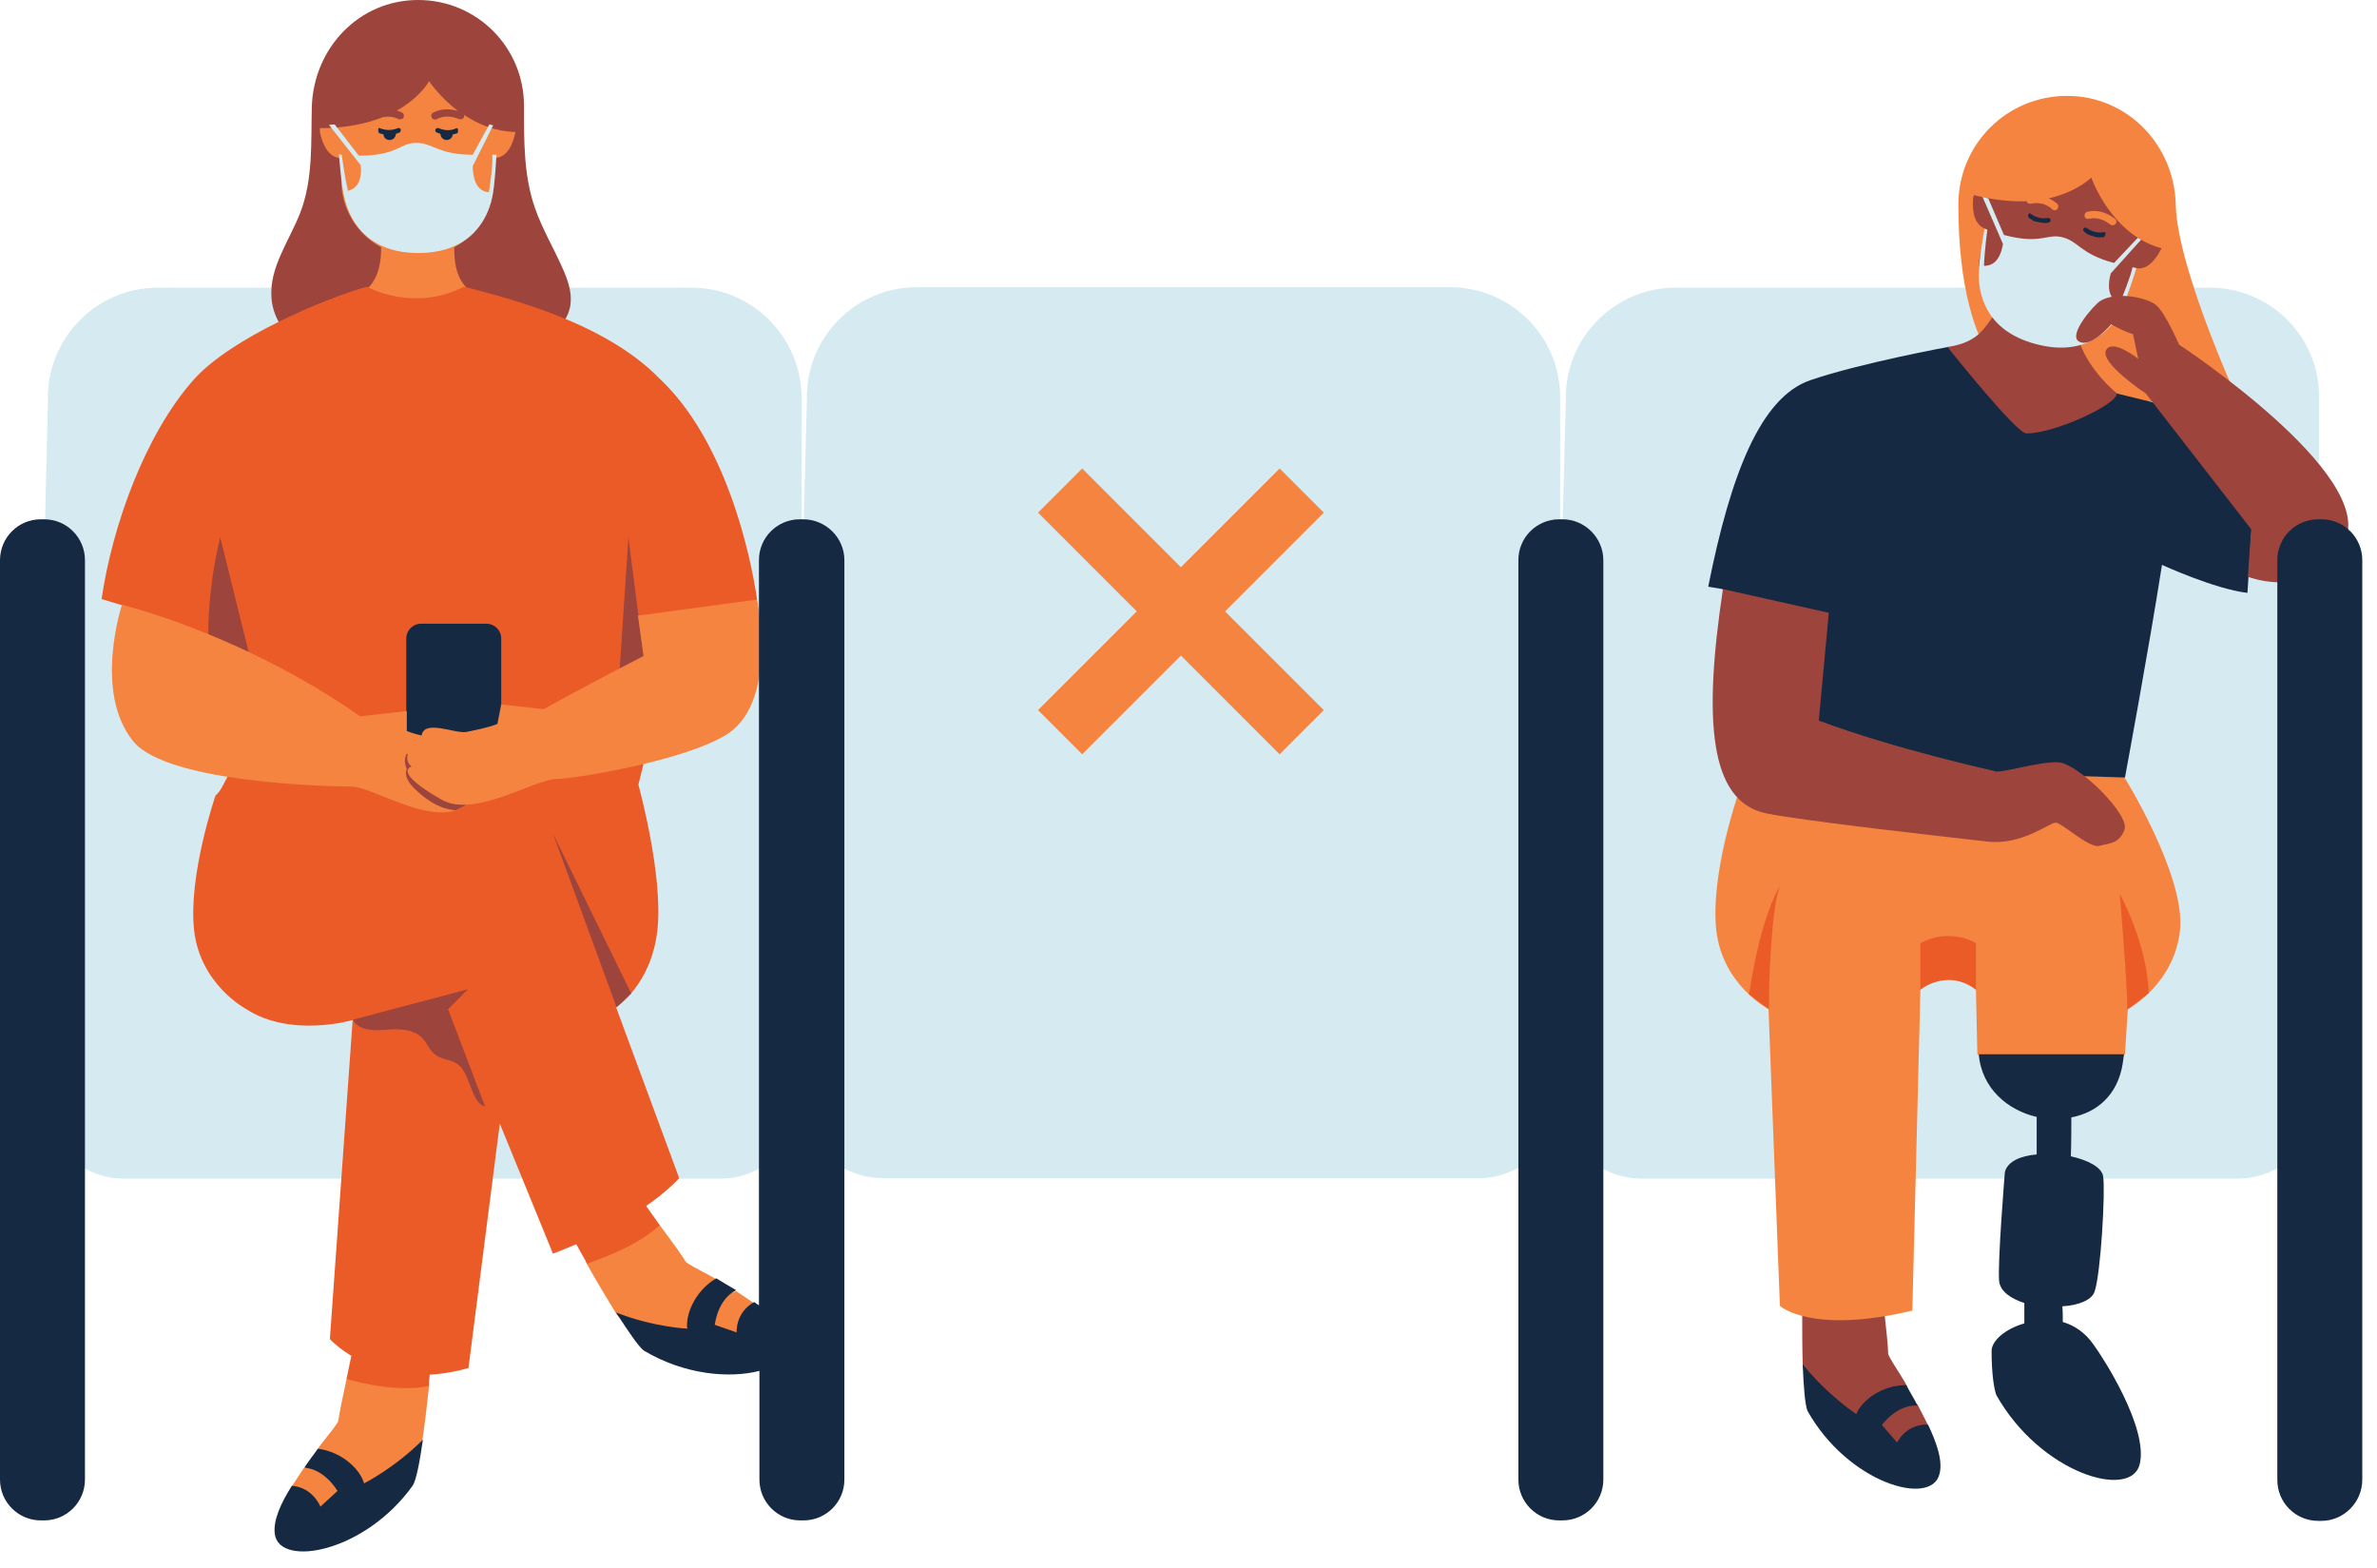 <?xml version="1.0" encoding="UTF-8"?><svg xmlns="http://www.w3.org/2000/svg" xmlns:xlink="http://www.w3.org/1999/xlink" height="330.3" preserveAspectRatio="xMidYMid meet" version="1.0" viewBox="0.0 0.0 500.8 330.3" width="500.8" zoomAndPan="magnify"><g id="change1_1"><path d="M328.7,83.7V86V231c0,9.5-7.7,17.2-17.2,17.2H186c-9.5,0-17.2-7.7-17.2-17.2v-101l1.2-45.6 c-0.4-13.1,10.1-23.9,23.2-23.9h112.4C318.4,60.6,328.7,70.9,328.7,83.7z M145.7,60.6H33.3c-13.1,0-23.6,10.8-23.2,23.9L9,130.1v101 c0,9.5,7.7,17.2,17.2,17.2h125.5c9.5,0,17.2-7.7,17.2-17.2V86v-2.2C168.8,70.9,158.4,60.6,145.7,60.6z M465.5,60.6H353.1 c-13.1,0-23.6,10.8-23.2,23.9l-1.2,45.6v101c0,9.5,7.7,17.2,17.2,17.2h125.5c9.5,0,17.2-7.7,17.2-17.2V86v-2.2 C488.7,70.9,478.3,60.6,465.5,60.6z" fill="#D6EAF2"/></g><g id="change2_1"><path d="M72.2,74.1c-3.5,0.7-7.3-0.2-10.1-2.3c-2.8-2.2-4.7-5.6-4.9-9.1c-0.5-6.4,3.8-12,6.1-18 c2.7-7.1,2.2-14.8,2.4-22.4C66.2,10,75.7,0,88.1,0s22.3,10,22.3,22.3c0,7.2-0.1,14.6,2.3,21.5c1.6,4.6,4.1,8.7,6,13.1 c1,2.3,1.8,4.7,1.5,7.2c-0.3,2.5-1.9,4.7-3.8,6.3c-1.9,1.6-4.2,2.8-6.4,3.9c-3.8,1.9-7.7,3.7-11.8,4.6c-4.1,0.9-8.6,0.8-12.4-1 M379.7,275.9c0,3.7,0,8,0.1,11.4c0.2,5,9.4,17.7,16.5,18.4c1.1,0.1,2.1-0.3,2.9-1l0.8,0.6l3-0.3l3.1-5l-2.1-4.1l-1.5-0.3 c-0.1-1.6-0.4-3.1-1.1-4.3c-1-1.8-3.6-5.5-3.6-6.2c0-1.5-0.4-5.1-0.8-8.7C396.7,272.9,379.7,271.3,379.7,275.9z" fill="#9D443D"/></g><g id="change3_1"><path d="M90.4,292c-0.4,3.7-0.9,8-1.4,11.3c-0.7,4.9-11.2,16.6-18.4,16.5c-1.1,0-2-0.5-2.8-1.3L67,319l-2.9-0.6 l-2.6-5.3l2.5-3.8l1.5-0.1c0.2-1.5,0.7-3,1.6-4.2c1.1-1.6,4.2-5.1,4.2-5.8c0.2-1.5,0.9-5,1.7-8.6C73.8,287.1,90.9,287.4,90.4,292z M155.1,272l-1.4,0.5c-0.8-1.3-1.9-2.5-3.1-3.2c-1.7-1-5.9-3-6.2-3.6c-0.8-1.4-3.1-4.5-5.4-7.6c-1.9-2.7-17.5,4.4-15.4,8.1 c1.9,3.4,4.3,7.4,6.2,10.5c2.6,4.2,16.9,10.6,23.5,7.7c1-0.5,1.7-1.3,2.1-2.3l1,0.2l2.5-1.7l0.2-5.9L155.1,272z M97.8,24.2 c0,0.2,0,0.4-0.1,0.6c-0.2,0.3-0.6,0.4-1,0.3c-0.9-0.4-2.8-1-4.7,0c-0.3,0.2-0.8,0.1-1-0.3l0,0c-0.3-0.4-0.1-0.9,0.3-1.1 c2-1,3.9-0.7,5.2-0.3c-3.9-3-6.1-6.3-6.1-6.3s-1.8,3.4-6.8,6.2c0.4,0.1,0.7,0.2,1.1,0.4c0.4,0.2,0.5,0.7,0.3,1.1l0,0 c-0.2,0.3-0.6,0.4-1,0.3c-1.2-0.6-2.4-0.6-3.4-0.4c-3.3,1.3-7.6,2.3-13.2,2.3c0,0.3,0,0.6,0,0.8c0.5,2.4,1.7,5.5,4.5,5.5v4.7 c0,6.1,3.4,11.4,8.4,14.1c0,2.6-0.3,6.4-3.1,8.9c-2.8,3.3,16.5,9.6,21.4-0.1c-2.7-2.5-2.9-6.2-2.9-8.8c5-2.7,8.4-8,8.4-14.1v-4.7 c2.8,0,4-3,4.5-5.5C104.4,27.7,100.7,26.2,97.8,24.2z M447.6,163.8l-18-5.4c-2.8,0.1-5.6,0.3-8.3-0.5c-2.5-0.8-4.6-2.5-6.8-3.8 c-6.8-3.9-15.2-4.1-22.8-2.2c-7.6,1.9-14.6,5.8-21.3,9.8c-2.1,1.3-2.4,4.4-4.3,5.9c0,0-5.8,16.8-4.5,28.4c1.3,11.5,11,16.6,11,16.6 l2.4,62.5c0,0,6.5,6.1,27.9,1l1.7-67.6c0,0,6-5.7,11.7,0l0.3,13.6l19.4,6.8l11.7-6.8l0.6-9.5c0,0,9.7-5.1,11-16.6 C460.5,184.5,447.6,163.8,447.6,163.8z M472.3,86.1c0,0-13.6-29.2-13.9-43c-0.3-12.6-10.2-22.9-22.9-22.9s-22.9,10.2-22.9,22.9 c0,35.7,14.6,39.5,14.6,39.5" fill="#F4843F"/></g><g id="change4_1"><path d="M73,290.5c0.7-3.4,1.5-6.8,1.6-8.3l16.5,1.5c0,0-0.3,3.7-0.8,8.3C84.3,293.2,77.2,291.7,73,290.5z M139,258.1c-1.9-2.7-3.8-5.3-4.5-6.5l-14.5,8c0,0,1.6,2.9,3.7,6.6C127.5,264.9,134.6,262.2,139,258.1z M372.7,212.6 c-0.1-4.4,0.5-22.4,2.4-26.1c0,0-4,5.7-6.6,23L372.7,212.6z M452.7,209.2c-0.3-10.4-6.1-20.9-6.1-20.9s1.6,18.9,1.6,24.4 L452.7,209.2z M404.6,208.5c0,0,5.6-4.6,11.7,0v-9.8c0,0-5.4-3.4-11.7,0L404.6,208.5z" fill="#EB5B28"/></g><g id="change4_2"><path d="M129.8,212.2l13.3,36c-9,9.6-26.6,15.9-26.6,15.9l-11.2-27.4l-6.6,51.5c-19,5.4-29.2-6.1-29.2-6.1l4.8-67.2 c0,0-13,3.8-22.4-2.3c0,0-9.7-5.1-11-16.6c-1.3-11.5,4.5-28.4,4.5-28.4c1.9-1.6,2.2-4.7,4.3-5.9c3-1.8,6.1-3.6,9.2-5.1l-6.6-9.4 l-9.6-5.4c0,0-8.2-11.6-17-14.3c-1.6-0.5-3.1-0.9-4.3-1.3c2.3-15.6,9.2-34.7,19.4-46.2c7.9-8.9,27.9-17.2,36.5-19.6 c0,0,9.6,5.5,20.5,0c8.7,2.3,29.4,7.3,41.1,19.3c13.9,13,19.2,36.8,20.6,46.6L140,143.1l-5.5,22.2c0,0,5.3,19.1,4,30.7 C137.2,207.5,129.8,212.2,129.8,212.2z" fill="#EB5B28"/></g><g id="change2_2"><path d="M130.4,143.3l2-30.1c0,0,3,23.4,3.2,25C134.9,145.6,130.4,143.3,130.4,143.3z M46.4,113.2 c-1.5,6.1-2.3,12.3-2.5,18.5c-0.1,1.8,0,3.7,0.8,5.3c0.2,0.4,0.4,0.7,0.8,1c0.4,0.3,1,0.2,1.5,0.2c1.8-0.1,3.6-0.3,5.5-0.4" fill="#9D443D"/></g><g id="change5_1"><path d="M102.5,168.4H88.7c-1.7,0-3.1-1.4-3.1-3.1v-30.8c0-1.7,1.4-3.1,3.1-3.1h13.8c1.7,0,3.1,1.4,3.1,3.1v30.8 C105.6,167.1,104.2,168.4,102.5,168.4z M410.4,73.1c0,0-18.5,3.4-29,7c-10.5,3.6-16.8,19.9-21.5,43.5l3,0.5l14.4,34.8l23.8,3.4 l46.6,1.5c0,0,5-26.9,7.8-44.8c0,0,11.1,5.1,18,5.9l2.3-34.7l-29.8-7.3" fill="#162942"/></g><g id="change3_2"><path d="M97.4,170.1c-6.9,3.9-18.8-4.4-23.5-4.4c-3.5,0-38.5-0.6-45.8-9.5c-8.5-10.4-2.4-28.8-2.4-28.8 c0.6,0.2,25.2,6.1,50.2,23.5l9.8-1.1v4.2c1.9,0.8,5.1,1.4,6.6,1.7c2.4,0.4,9-2.8,9.4,0.9c1.6-0.1,2.5,1.5,2.2,2.8 c0,0,1.9,1.8-0.1,3.6C103.8,163.1,108,164.1,97.4,170.1z" fill="#F4843F"/></g><g id="change2_3"><path d="M103.4,162.8c0,0,0,1.8-0.6,3.7c-1.1,0.9-2.8,2.1-5.5,3.6c-0.4,0.2-0.8,0.4-1.3,0.6 c-3.8-0.3-6.8-2.7-8.8-4.7c-2.4-2.4-1.5-4-1.5-4s-0.8-1.7-0.1-3l0.1-0.2L103.4,162.8z M455.4,52.3c-1.1,2.2-3,4.9-5.7,4.1l-1.2,4.5 c-1.4,5.4-5.5,9.5-10.4,11.1c2,6.1,7.8,10.8,7.8,10.8c0.8,2.1-13,8.6-19,8.5c-2.1,0-16.6-18.2-16.6-18.2c6.9-1,7.9-4.5,9.8-6.6 c-2.9-3.8-4-8.8-2.7-13.7l1.2-4.5c-2.7-0.7-3.1-3.9-2.9-6.4c0-0.3,0.1-0.6,0.2-0.8c4.3,1.1,8,1.4,11.1,1.3c0,0,0,0,0,0 c0.1,0.4,0.5,0.6,0.9,0.5c1-0.2,2.9-0.3,4.5,1.2c0.3,0.3,0.7,0.3,1,0l0,0c0.3-0.3,0.4-0.8,0-1.2c-0.6-0.5-1.2-0.9-1.8-1.1 c6.1-1.4,9-4.4,9-4.4S444.8,49.5,455.4,52.3z M445.6,46.1c-1-0.8-3.1-2.1-5.8-1.5c-0.5,0.1-0.7,0.6-0.6,1l0,0 c0.1,0.4,0.5,0.6,0.9,0.5c2.1-0.5,3.7,0.6,4.5,1.2c0.3,0.2,0.7,0.2,1,0C446,46.9,446,46.4,445.6,46.1z" fill="#9D443D"/></g><g id="change3_3"><path d="M258.1,128.8l20.8,20.8l-9.3,9.3l-20.8-20.8L228,158.9l-9.3-9.3l20.8-20.8L218.7,108l9.3-9.3l20.8,20.8 l20.8-20.8l9.3,9.3L258.1,128.8z M159.5,126.3l-25.1,3.4l1.2,8.5c-5.7,2.9-14,7.3-21.1,11.2l-8.9-1l-0.8,4.1 c-1.9,0.8-5.1,1.4-6.6,1.7c-2.4,0.4-9-2.8-9.4,0.9c-1.6-0.1-2.5,1.5-2.2,2.8c0,0-1.9,1.8,0.1,3.6c0,0-4.2,1,6.4,7 c6.9,3.9,19.6-4.4,24.2-4.4c3.5,0,27.8-3.9,36.3-9.7C163.9,147.2,159.5,126.3,159.5,126.3z" fill="#F4843F"/></g><g id="change1_2"><path d="M103.6,42L103.6,42c-0.8,3.4-3.8,11.3-15.5,11.3c-11.6,0-14.7-8-15.5-11.5l0,0c-0.6-1.8-1.2-9.3-1.2-9.3 l0.6,0.1c0,0,0.6,4.5,1.3,7.6c1.2-0.3,3.1-1.3,2.7-5.4l-6.7-8.5l1.2-0.1l5.1,6.6c8.2,0,8.6-2.7,12.1-2.7s4.6,2.5,11.9,2.5l3.5-6.4 l0.8,0.2L99.6,35c0,2.2,0.6,5.3,3.4,5.5c0.3-1.9,0.9-6,0.7-7.9h0.9C104.6,32.6,104.3,39.1,103.6,42z M450.1,56.5l-0.8-0.2 c-0.4,1.9-1.9,5.7-2.7,7.5c-2.7-0.9-2.5-4-1.9-6.2l6.4-7.1l-0.7-0.4l-5,5.3c-7.1-1.9-7.4-4.5-10.8-5.4c-3.4-0.9-4.5,1.6-12.4-0.5 l-3.3-7.7l-1.2-0.3l4.3,9.9c-0.7,4.1-2.7,4.6-4,4.6c0.1-3.1,0.7-7.6,0.7-7.6l-0.6-0.2c0,0-1.3,7.4-1.2,9.3v0 c-0.1,3.6,0.9,12.1,12.1,15c11.3,3,16.3-4,17.9-7l0,0C448.2,62.7,450.1,56.5,450.1,56.5z" fill="#D6EAF2"/></g><g id="change2_4"><path d="M447.6,174.8c-1.2,3.1-3.3,2.8-5.3,3.4c-2.1,0.6-7.9-4.9-9.2-4.9c-1.3,0-7.1,4.8-14.3,4 c-6.1-0.7-39.6-4.4-46.9-6c-11.7-2.6-13.1-19.4-8.9-47.2l22.3,5l-2.1,22.7c16,6,36.9,10.6,36.9,10.6c0.9,0.8,9.5-2.1,13.7-1.8 C438,161,448.8,171.7,447.6,174.8z M459.1,72.6c0,0-2.9-6.7-4.8-8.3s-8.4-3-11.8-0.9c-1.4,0.9-7,7.3-4.4,8.6 c2.6,1.3,6.7-3.7,6.7-3.7s2.3,1.4,4.6,2.1l1.1,5.2c0,0-5.5-4.4-6.8-1.8c-1.3,2.7,8.4,9.1,8.4,9.1l22.2,28.6l-0.7,10 c0,0,14.2,5.6,20.4-7.5C500.8,100,459.1,72.6,459.1,72.6z M102.2,233.1l-7.8-20.5l4.2-4.2l-24.2,6.4c0.5,1.3,2,1.9,3.3,2.1 s2.7,0.1,4.1,0c2.6-0.2,5.5,0,7.2,1.8c1,1.1,1.5,2.6,2.7,3.5c1.3,1,3.2,1,4.6,1.9c1.5,1,2.1,3,2.8,4.7S100.4,232.6,102.2,233.1z M133,209.3l-16.5-33.7l13.4,36.6L133,209.3z" fill="#9D443D"/></g><g id="change5_2"><path d="M489.1,320.4h-0.7c-4.8,0-8.6-3.9-8.6-8.6V118c0-4.8,3.9-8.6,8.6-8.6h0.7c4.8,0,8.6,3.9,8.6,8.6v193.7 C497.7,316.5,493.8,320.4,489.1,320.4z M9.3,109.4H8.6c-4.8,0-8.6,3.9-8.6,8.6v193.7c0,4.8,3.9,8.6,8.6,8.6h0.7 c4.8,0,8.6-3.9,8.6-8.6V118C17.9,113.3,14.1,109.4,9.3,109.4z M337.8,118v193.7c0,4.8-3.9,8.6-8.6,8.6h-0.7c-4.8,0-8.6-3.9-8.6-8.6 V118c0-4.8,3.9-8.6,8.6-8.6h0.7C333.9,109.4,337.8,113.3,337.8,118z M177.9,118v193.7c0,4.8-3.9,8.6-8.6,8.6h-0.7 c-4.8,0-8.6-3.9-8.6-8.6v-22.9c-6.2,1.6-15.7,0.9-24.4-4.3c-1.1-0.9-3.1-3.8-5.8-8c7.9,3.1,15,3.4,15,3.4c-0.4-2.7,1.4-7.8,6.1-10.6 c1.3,0.8,2.7,1.6,4.2,2.5c-4,2-4.5,7.3-4.5,7.3l4.6,1.6c0,0-0.3-4.2,3.7-6.4c0.3,0.2,0.6,0.4,1,0.7V118c0-4.8,3.9-8.6,8.6-8.6h0.7 C174,109.4,177.9,113.3,177.9,118z M76.7,312.5c0,0,6.4-3.2,12.4-9.2c-0.7,4.9-1.4,8.4-2.1,9.6c-10.1,14.2-28.1,17.4-29.1,10.3 c-0.4-2.9,1.3-6.6,3.6-10.2c4.5,0.4,6,4.4,6,4.4l3.6-3.3c0,0-2.6-4.6-7-4.9c1-1.5,2-2.8,2.9-4C72.3,305.9,76,309.8,76.7,312.5z M79.7,27.6c0-0.1,0-0.2,0-0.4c0-0.2,0.2-0.3,0.3-0.2c0,0,0,0,0,0c1.5,0.6,2.9,0.4,3.8,0c0.2-0.1,0.5,0,0.6,0.2 c0.1,0.2,0,0.6-0.2,0.7c-0.2,0.1-0.5,0.2-0.8,0.3c0,0.7-0.6,1.3-1.3,1.3c-0.7,0-1.3-0.5-1.3-1.2c-0.3-0.1-0.5-0.1-0.8-0.2 C79.8,28,79.7,27.8,79.7,27.6z M96.5,27.3c0,0.1,0,0.2,0,0.4c0,0.2-0.1,0.4-0.3,0.4c-0.3,0.1-0.5,0.2-0.8,0.2 c-0.1,0.7-0.6,1.2-1.3,1.2c-0.7,0-1.3-0.6-1.3-1.3c-0.3-0.1-0.6-0.2-0.8-0.3c-0.3-0.1-0.4-0.4-0.2-0.7c0.1-0.2,0.4-0.3,0.6-0.2 c1,0.4,2.3,0.7,3.8,0c0,0,0,0,0,0C96.3,27,96.5,27.1,96.5,27.3z M406.2,300.1c1.8,3.8,3.2,7.7,2.4,10.5c-1.8,6.9-19.3,1.8-27.8-13.4 c-0.5-1.3-0.8-4.9-1-9.8c5.3,6.6,11.3,10.5,11.3,10.5c1-2.6,5.1-6.1,10.5-6.1c0.7,1.3,1.6,2.7,2.4,4.3c-4.5-0.2-7.5,4.1-7.5,4.1 l3.2,3.7C399.8,303.7,401.6,300,406.2,300.1z M427.5,45.9c-0.2-0.1-0.2-0.3-0.2-0.5c0-0.1,0.1-0.2,0.1-0.3c0.1-0.2,0.2-0.2,0.4-0.1 c0,0,0,0,0,0c1.3,1,2.7,1.1,3.7,0.9c0.2,0,0.5,0.1,0.5,0.4c0.1,0.3-0.1,0.5-0.4,0.6c-0.3,0-0.5,0.1-0.8,0.1c0,0-2-0.2-2.6-0.6 C428,46.2,427.7,46.1,427.5,45.9z M439.1,48.8c-0.2-0.2-0.3-0.5-0.1-0.7c0.2-0.2,0.4-0.2,0.6-0.1c0.8,0.6,2.1,1.2,3.7,0.9 c0,0,0,0,0,0c0.2,0,0.3,0.1,0.3,0.3c0,0.1,0,0.2-0.1,0.4c0,0.2-0.2,0.3-0.4,0.4c-0.3,0-0.6,0-0.8,0c-0.8,0.1-2.6-0.7-2.6-0.7 C439.6,49.1,439.3,49,439.1,48.8z M450.8,308.5c-1.9,7.5-20.9,1.9-30.2-14.6c-0.5-1.3-1-4.6-1-9.3c0-2.2,3-4.7,6.9-5.8 c0-1.5,0-3,0-4.3c-2.8-0.9-5-2.4-5.3-4.5c-0.4-3.6,1.2-23.1,1.2-23.1c0.6-2.3,3.4-3.4,6.7-3.7c0-2.7,0-6.1,0-7.9 c-6.1-1.4-11.6-6-12.2-13.2c6.2,0,21.5,0,30.6,0c-0.1,0.7-0.2,1.4-0.3,2.1c-1.1,6.6-5.5,10.2-10.8,11.2c0,1.9,0,5.4-0.1,8.2 c3.6,0.8,6.5,2.3,6.8,4.2c0.5,3.1-0.5,20.6-1.8,24.3c-0.6,1.8-3.4,2.9-6.8,3.1c0.1,1,0.1,2.2,0.1,3.3c2.4,0.7,4.7,2.2,6.5,4.8 C443.1,286,452.7,300.9,450.8,308.5z" fill="#162942"/></g></svg>